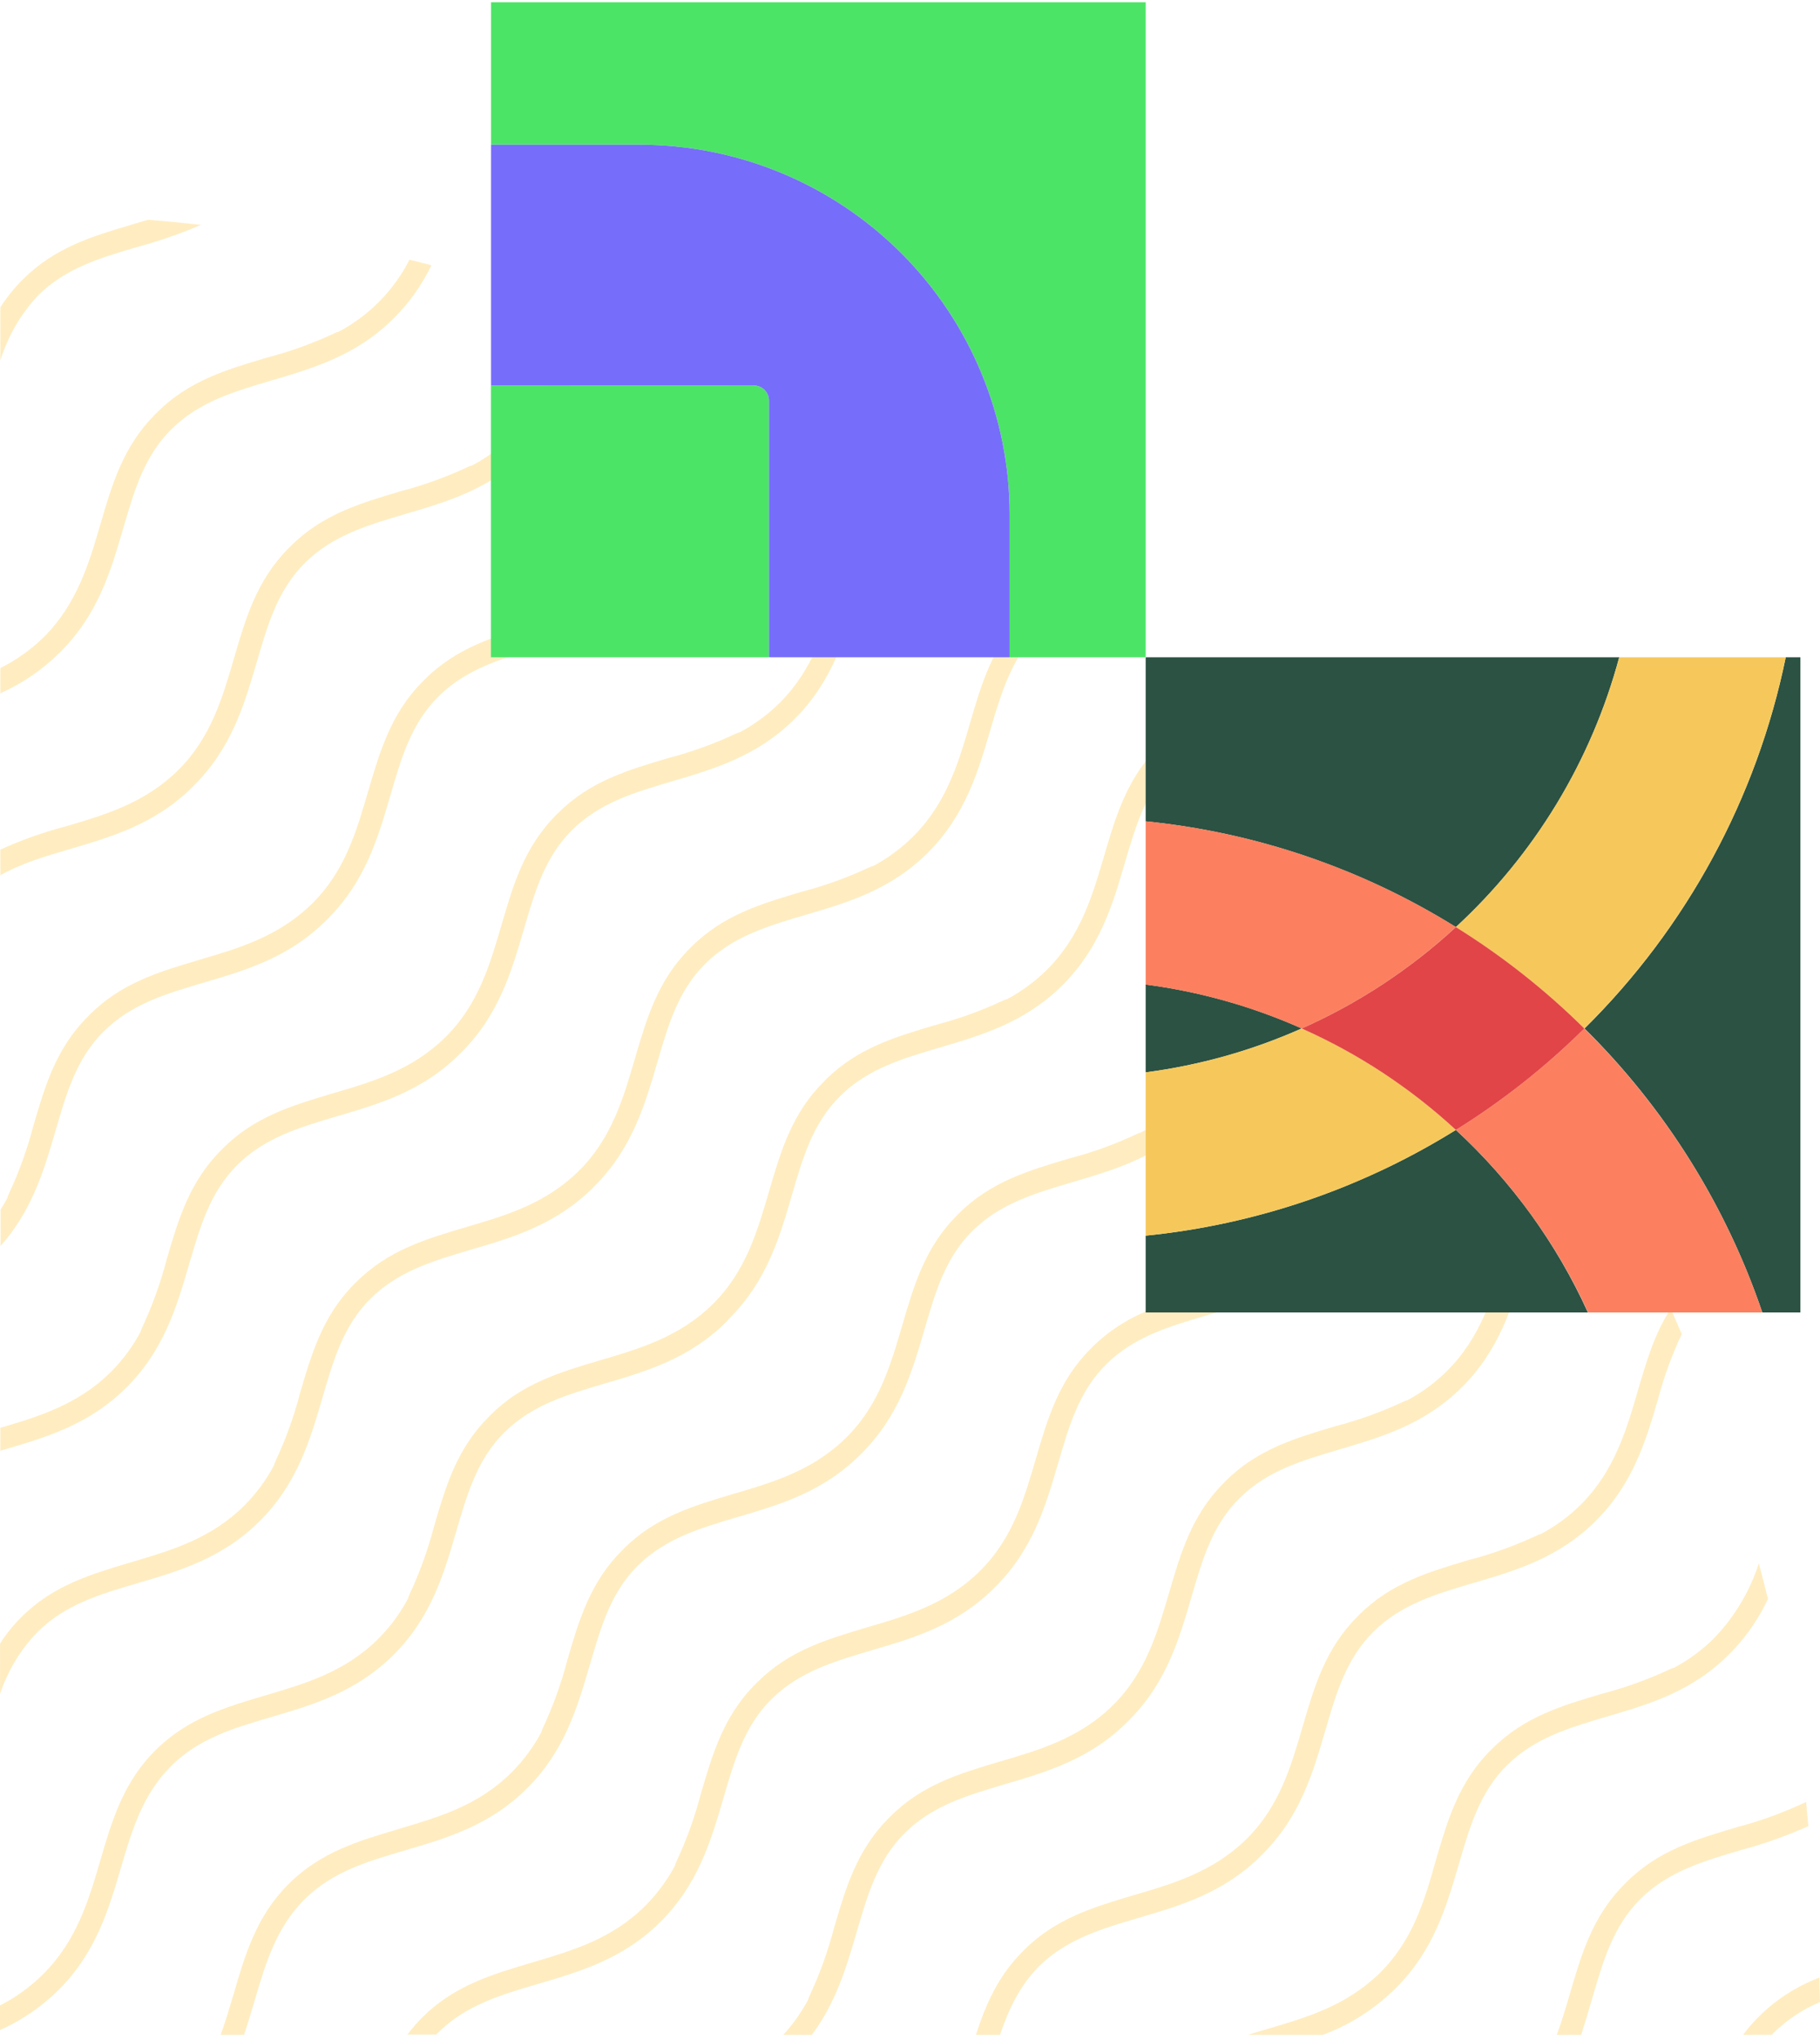 <svg width="241" height="270" viewBox="0 0 241 270" fill="none" xmlns="http://www.w3.org/2000/svg">
<g opacity="0.33">
<path d="M208.437 154.033C204.733 157.729 203.344 162.394 201.888 167.334C200.258 172.886 198.577 178.628 193.622 183.576C188.667 188.524 182.925 190.212 177.373 191.842C172.484 193.297 167.856 194.629 164.166 198.267C160.477 201.905 159.175 206.577 157.741 211.474C156.119 217.026 154.438 222.767 149.482 227.715C149.453 227.749 149.421 227.78 149.388 227.81L149.3 227.897C144.345 232.853 138.604 234.534 133.052 236.164C128.162 237.619 123.534 238.95 119.852 242.581C116.17 246.212 114.86 250.891 113.42 255.796C112.088 260.358 110.706 265.052 107.504 269.33L103.72 269.33C105.013 267.921 106.124 266.354 107.024 264.666C107.043 264.526 107.087 264.39 107.154 264.266C108.529 261.336 109.632 258.286 110.451 255.155C112.001 249.851 113.471 244.844 117.727 240.602C117.727 240.602 117.793 240.544 117.822 240.508L117.909 240.42C122.13 236.193 127.143 234.723 132.462 233.144C137.622 231.63 142.963 230.066 147.372 225.707C151.782 221.348 153.302 215.956 154.816 210.79C156.366 205.486 157.836 200.479 162.093 196.237L162.18 196.15L162.267 196.055C166.495 191.827 171.508 190.358 176.82 188.778C179.952 187.962 183.002 186.859 185.931 185.482C186.057 185.42 186.192 185.376 186.331 185.351C188.286 184.314 190.076 182.992 191.643 181.429C196.074 177.005 197.646 171.628 199.174 166.425C200.702 161.222 202.194 156.114 206.451 151.872C207.332 150.989 208.292 150.188 209.318 149.478C209.798 150.329 210.271 151.18 210.773 152.039C209.935 152.631 209.154 153.299 208.437 154.033Z" fill="#FFC844"/>
<path d="M219.607 185.017C217.977 190.569 216.296 196.31 211.348 201.265C206.4 206.22 200.651 207.901 195.099 209.524C190.202 210.979 185.574 212.318 181.892 215.949C178.211 219.58 176.901 224.259 175.467 229.156C173.837 234.708 172.156 240.449 167.201 245.405L167.106 245.492L167.026 245.587C162.071 250.535 156.33 252.223 150.778 253.846C145.881 255.301 141.26 256.64 137.571 260.271C134.988 262.89 133.554 265.99 132.419 269.33L129.232 269.33C130.52 265.335 132.143 261.581 135.417 258.299L135.512 258.212L135.599 258.117C139.827 253.889 144.833 252.427 150.152 250.84C155.318 249.327 160.652 247.762 165.062 243.411C169.471 239.06 170.992 233.653 172.506 228.487C174.056 223.182 175.525 218.176 179.782 213.934L179.877 213.846L179.964 213.752C184.192 209.524 189.198 208.061 194.517 206.475C197.65 205.663 200.7 204.56 203.628 203.179C203.754 203.118 203.889 203.076 204.028 203.055C205.983 202.015 207.775 200.694 209.347 199.133C213.771 194.702 215.35 189.324 216.871 184.121C217.999 180.279 219.054 176.59 221.237 173.207C221.724 174.335 222.205 175.455 222.692 176.583C221.41 179.295 220.378 182.118 219.607 185.017Z" fill="#FFC844"/>
<path d="M239.465 241.701C236.557 243.01 233.547 244.078 230.464 244.895C225.574 246.351 220.946 247.682 217.257 251.321C213.568 254.959 212.265 259.63 210.832 264.528C210.366 266.121 209.893 267.729 209.377 269.33L206.153 269.33C206.815 267.526 207.354 265.692 207.885 263.887C209.435 258.583 210.905 253.576 215.161 249.334L215.249 249.247C215.249 249.247 215.307 249.181 215.343 249.152C219.571 244.925 224.577 243.462 229.897 241.876C233.028 241.059 236.078 239.956 239.007 238.579C239.06 238.552 239.116 238.533 239.174 238.521C239.24 239.634 239.349 240.653 239.465 241.701Z" fill="#FFC844"/>
<path d="M173.066 118.661C169.362 122.365 167.973 127.022 166.517 131.963C164.887 137.515 163.206 143.256 158.251 148.212C153.296 153.167 147.562 154.841 142.002 156.471C137.113 157.926 132.492 159.257 128.803 162.888C125.114 166.519 123.811 171.206 122.378 176.103C120.748 181.655 119.067 187.396 114.111 192.351L114.017 192.439L113.929 192.533C108.981 197.481 103.24 199.162 97.681 200.792C92.791 202.247 88.163 203.586 84.481 207.21C80.799 210.834 79.54 215.527 78.085 220.424C76.462 225.976 74.781 231.718 69.826 236.673C64.871 241.628 59.13 243.309 53.578 244.932C48.644 246.387 43.98 247.741 40.283 251.444C36.587 255.148 35.19 259.812 33.734 264.746C33.283 266.267 32.832 267.802 32.315 269.33L29.223 269.33C29.878 267.54 30.409 265.692 30.94 263.924C32.49 258.626 33.96 253.613 38.217 249.371C42.474 245.128 47.451 243.68 52.77 242.094C58.089 240.508 63.35 238.994 67.774 234.57C69.335 233.001 70.656 231.211 71.696 229.258C71.722 229.117 71.766 228.98 71.827 228.851C73.203 225.921 74.306 222.872 75.124 219.74C76.674 214.436 78.143 209.429 82.4 205.187L82.495 205.1L82.582 205.005C86.81 200.778 91.816 199.315 97.135 197.729C102.302 196.215 107.635 194.651 112.045 190.292C116.454 185.933 117.975 180.541 119.489 175.375C121.039 170.07 122.509 165.064 126.765 160.822L126.867 160.727L126.947 160.64C131.175 156.412 136.181 154.95 141.5 153.363C144.632 152.548 147.682 151.445 150.611 150.067C150.738 150.006 150.872 149.962 151.011 149.936C152.968 148.901 154.76 147.582 156.33 146.021C160.754 141.59 162.333 136.213 163.854 131.01C165.375 125.807 166.874 120.699 171.131 116.457C174.238 113.35 177.774 111.734 181.536 110.475C182.23 111.271 182.916 112.069 183.595 112.869C179.622 114.223 176.035 115.693 173.066 118.661Z" fill="#FFC844"/>
<path d="M190.749 136.308C187.045 140.011 185.655 144.676 184.236 149.609C182.613 155.161 180.925 160.902 175.977 165.858C171.029 170.813 165.281 172.494 159.729 174.117C154.831 175.572 150.211 176.911 146.522 180.542C142.832 184.173 141.53 188.852 140.096 193.749C138.466 199.301 136.786 205.049 131.837 209.998L131.736 210.092L131.656 210.179C126.7 215.135 120.959 216.816 115.407 218.438C110.51 219.894 105.889 221.233 102.2 224.864C98.511 228.495 97.208 233.173 95.775 238.071C94.145 243.623 92.464 249.364 87.516 254.319C82.568 259.274 76.819 260.955 71.267 262.585C66.326 264.041 61.669 265.394 57.966 269.091L57.776 269.294L53.956 269.294C54.551 268.496 55.203 267.743 55.907 267.039C60.134 262.811 65.14 261.341 70.46 259.762C75.779 258.183 81.04 256.662 85.471 252.231C87.03 250.66 88.351 248.871 89.393 246.919C89.412 246.78 89.454 246.644 89.517 246.519C90.895 243.588 91.998 240.535 92.813 237.401C94.37 232.104 95.833 227.09 100.09 222.848L100.192 222.761L100.272 222.673C104.499 218.446 109.506 216.976 114.825 215.397C119.991 213.883 125.332 212.311 129.742 207.96C134.151 203.609 135.665 198.209 137.178 193.036C138.736 187.739 140.198 182.725 144.455 178.483L144.55 178.395L144.637 178.308C148.865 174.08 153.871 172.611 159.19 171.031C162.323 170.215 165.373 169.109 168.3 167.728C168.429 167.666 168.566 167.624 168.708 167.604C170.661 166.565 172.451 165.243 174.02 163.682C178.444 159.258 180.023 153.881 181.544 148.671C183.065 143.461 184.564 138.36 188.82 134.117C190.989 131.987 193.562 130.312 196.388 129.191C196.97 130.006 197.538 130.828 198.105 131.643C195.349 132.656 192.841 134.247 190.749 136.308Z" fill="#FFC844"/>
<path d="M212.781 227.206C207.884 228.661 203.264 230 199.574 233.631C195.885 237.262 194.583 241.948 193.149 246.846C191.519 252.398 189.838 258.139 184.89 263.087C184.857 263.117 184.825 263.148 184.796 263.181L184.708 263.269C181.996 265.935 178.753 268 175.191 269.33L165.236 269.33C166.088 269.068 166.954 268.814 167.819 268.559C172.986 267.045 178.327 265.474 182.736 261.122C187.146 256.771 188.689 251.372 190.144 246.183C191.701 240.879 193.164 235.865 197.421 231.63C197.455 231.605 197.487 231.576 197.515 231.543L197.602 231.456C201.83 227.228 206.836 225.758 212.156 224.179C215.284 223.361 218.331 222.257 221.259 220.883C221.386 220.815 221.524 220.771 221.666 220.752C223.619 219.712 225.409 218.391 226.978 216.83C229.68 214.022 231.706 210.635 232.901 206.926C233.318 208.493 233.721 210.065 234.109 211.641C232.843 214.342 231.12 216.804 229.015 218.918C224.075 223.903 218.333 225.583 212.781 227.206Z" fill="#FFC844"/>
<path d="M230.813 269.33C231.415 268.516 232.077 267.748 232.792 267.031L232.887 266.943L232.974 266.849C235.24 264.618 237.947 262.883 240.92 261.755C240.92 262.832 240.978 263.938 241 264.993C238.751 265.938 236.698 267.292 234.946 268.988L234.633 269.316L230.813 269.33Z" fill="#FFC844"/>
<path d="M95.811 61.22C94.188 66.772 92.507 72.513 87.552 77.468C82.597 82.424 76.855 84.105 71.303 85.727C66.406 87.183 61.786 88.522 58.096 92.153C54.407 95.784 53.105 100.462 51.671 105.36C50.048 110.919 48.36 116.66 43.412 121.608L43.318 121.703L43.23 121.79C38.275 126.745 32.534 128.426 26.982 130.056C22.085 131.512 17.464 132.843 13.775 136.474C10.085 140.105 8.783 144.784 7.35 149.681C5.836 154.862 4.264 160.203 0.073 164.918L0.073 160.101C0.393 159.592 0.699 159.082 0.983 158.559C1.003 158.419 1.044 158.284 1.106 158.158C2.486 155.23 3.592 152.18 4.41 149.048C5.96 143.743 7.422 138.737 11.686 134.495L11.788 134.4L11.868 134.313C16.096 130.085 21.102 128.615 26.421 127.036C31.581 125.523 36.922 123.951 41.331 119.6C45.741 115.248 47.254 109.849 48.768 104.683C50.325 99.378 51.795 94.372 56.044 90.13L56.139 90.042L56.226 89.948C60.454 85.72 65.46 84.25 70.779 82.671C73.908 81.853 76.955 80.749 79.882 79.375C80.011 79.311 80.148 79.266 80.29 79.244C82.243 78.204 84.033 76.883 85.602 75.322C90.026 70.898 91.605 65.52 93.133 60.318C94.319 56.25 95.462 52.364 97.834 48.864L100.533 50.079C98.096 53.434 97.004 57.24 95.811 61.22Z" fill="#FFC844"/>
<path d="M120.013 65.607C116.309 69.311 114.919 73.968 113.501 78.909C111.871 84.461 110.19 90.202 105.234 95.15C100.279 100.098 94.538 101.786 88.986 103.416C84.096 104.872 79.475 106.203 75.786 109.834C72.097 113.465 70.809 118.115 69.353 123.049C67.731 128.601 66.05 134.342 61.095 139.297L61 139.385L60.913 139.472C55.965 144.427 50.223 146.108 44.664 147.738C39.774 149.193 35.146 150.525 31.465 154.156C27.782 157.787 26.473 162.466 25.032 167.37C23.409 172.922 21.728 178.663 16.773 183.619C11.818 188.574 6.076 190.248 0.524 191.878L0.044 192.023L0.044 188.989C5.138 187.49 10.384 185.889 14.714 181.56C16.277 179.99 17.598 178.197 18.636 176.24C18.66 176.101 18.704 175.966 18.767 175.84C20.142 172.911 21.246 169.861 22.063 166.73C23.613 161.425 25.083 156.419 29.34 152.177L29.434 152.082L29.522 151.995C33.749 147.767 38.756 146.305 44.075 144.718C49.241 143.205 54.575 141.64 58.984 137.282C63.394 132.923 64.915 127.531 66.428 122.365C67.978 117.06 69.448 112.054 73.705 107.811L73.807 107.71L73.887 107.63C78.115 103.402 83.121 101.939 88.44 100.353C91.572 99.538 94.622 98.434 97.55 97.057C97.677 96.996 97.812 96.952 97.951 96.926C99.906 95.889 101.698 94.57 103.27 93.011C107.694 88.579 109.265 83.202 110.794 77.999C112.322 72.797 113.813 67.688 118.07 63.446C119.044 62.465 120.117 61.587 121.272 60.827C122.218 61.38 123.164 61.94 124.11 62.508C122.604 63.342 121.225 64.385 120.013 65.607Z" fill="#FFC844"/>
<path d="M137.694 83.291C133.991 86.995 132.601 91.659 131.146 96.592C129.516 102.144 127.835 107.886 122.887 112.841C117.938 117.796 112.19 119.477 106.638 121.1C101.741 122.555 97.12 123.894 93.431 127.525C89.742 131.156 88.439 135.835 87.006 140.732C85.376 146.284 83.695 152.025 78.74 156.981L78.645 157.075L78.565 157.162C73.61 162.111 67.868 163.799 62.309 165.421C57.419 166.877 52.799 168.216 49.109 171.847C45.42 175.478 44.118 180.156 42.684 185.054C41.054 190.606 39.373 196.347 34.418 201.302C29.463 206.258 23.729 207.938 18.177 209.561C13.236 211.016 8.579 212.377 4.875 216.11C2.669 218.416 1.006 221.185 0.007 224.216L0.007 217.543C0.814 216.283 1.756 215.115 2.816 214.058C7.044 209.83 12.05 208.36 17.369 206.781C22.688 205.202 27.949 203.674 32.38 199.25C33.937 197.68 35.256 195.89 36.295 193.938C36.321 193.797 36.365 193.66 36.426 193.531C37.805 190.603 38.909 187.553 39.723 184.421C41.28 179.123 42.742 174.11 46.999 169.867L47.094 169.78L47.181 169.693C51.409 165.465 56.415 163.995 61.734 162.416C66.901 160.91 72.242 159.338 76.644 154.987C81.046 150.635 82.574 145.236 84.088 140.063C85.645 134.765 87.108 129.752 91.365 125.509L91.466 125.415L91.546 125.327C95.774 121.107 100.78 119.637 106.1 118.051C109.233 117.239 112.283 116.136 115.21 114.755C115.338 114.693 115.476 114.651 115.617 114.631C117.571 113.591 119.361 112.27 120.929 110.709C125.353 106.285 126.932 100.907 128.453 95.697C129.974 90.487 131.473 85.386 135.73 81.144C138.103 78.827 140.943 77.043 144.061 75.912C144.986 76.604 145.902 77.309 146.812 78.015C143.392 79.238 140.307 80.678 137.694 83.291Z" fill="#FFC844"/>
<path d="M35.932 50.363C31.035 51.818 26.415 53.15 22.725 56.788C19.036 60.426 17.733 65.098 16.3 69.995C14.677 75.547 12.996 81.288 8.041 86.243L7.947 86.331L7.859 86.418C5.602 88.661 2.954 90.471 0.044 91.759L0.044 88.426C2.19 87.355 4.154 85.953 5.865 84.271C10.231 79.862 11.796 74.521 13.309 69.355C14.859 64.05 16.329 59.044 20.586 54.801L20.673 54.714C20.71 54.714 20.732 54.648 20.768 54.619C24.988 50.392 30.002 48.922 35.321 47.343C38.453 46.528 41.503 45.424 44.431 44.047C44.558 43.986 44.693 43.941 44.831 43.916C48.868 41.781 52.146 38.452 54.218 34.383C55.193 34.609 56.168 34.856 57.129 35.111C55.888 37.693 54.22 40.047 52.195 42.075C47.225 47.052 41.484 48.733 35.932 50.363Z" fill="#FFC844"/>
<path d="M5.763 261.252C10.187 256.821 11.766 251.443 13.287 246.241C14.808 241.038 16.307 235.93 20.564 231.688C24.82 227.445 29.805 225.99 35.117 224.411C40.312 222.883 45.697 221.311 50.121 216.887C51.684 215.317 53.006 213.525 54.043 211.568C54.063 211.429 54.105 211.294 54.167 211.168C55.545 208.238 56.651 205.189 57.47 202.057C59.02 196.753 60.483 191.746 64.747 187.504C64.775 187.469 64.806 187.437 64.842 187.41L64.922 187.322C69.149 183.095 74.163 181.625 79.475 180.046C84.641 178.532 89.982 176.968 94.392 172.609C98.801 168.25 100.315 162.858 101.836 157.692C103.386 152.387 104.855 147.381 109.112 143.139L109.207 143.044L109.287 142.957C113.515 138.729 118.528 137.259 123.84 135.68C126.969 134.862 130.016 133.759 132.943 132.384C133.071 132.32 133.209 132.276 133.35 132.253C135.304 131.213 137.094 129.892 138.662 128.331C143.094 123.907 144.666 118.53 146.194 113.327C147.722 108.124 149.213 103.016 153.47 98.774C156.686 95.557 160.354 93.935 164.261 92.661C165.076 93.389 165.899 94.175 166.699 94.946C162.559 96.205 158.695 97.668 155.522 100.833C151.826 104.529 150.429 109.194 148.973 114.127C147.351 119.679 145.67 125.428 140.714 130.376C135.759 135.324 130.018 137.012 124.466 138.642C119.569 140.097 114.948 141.429 111.266 145.06C107.584 148.691 106.267 153.37 104.834 158.274C103.211 163.826 101.53 169.567 96.575 174.515L96.48 174.61L96.276 174.872C91.321 179.827 85.58 181.508 80.028 183.138C75.131 184.594 70.51 185.925 66.828 189.556C63.146 193.187 61.829 197.866 60.395 202.763C58.773 208.322 57.092 214.064 52.137 219.012C47.181 223.96 41.44 225.648 35.888 227.278C30.955 228.733 26.29 230.087 22.587 233.827C18.883 237.567 17.493 242.188 16.038 247.128C14.415 252.68 12.727 258.422 7.779 263.37C5.532 265.605 2.896 267.41 0 268.696L-2.84354e-07 265.444C2.129 264.358 4.074 262.943 5.763 261.252Z" fill="#FFC844"/>
<path d="M78.129 43.539C76.499 49.091 74.818 54.832 69.87 59.788C64.922 64.743 59.174 66.424 53.622 68.047C48.724 69.502 44.096 70.841 40.415 74.472C36.733 78.103 35.423 82.782 33.989 87.679C32.359 93.231 30.679 98.972 25.723 103.927L25.629 104.015L25.549 104.109C20.593 109.057 14.852 110.738 9.293 112.368C6.026 113.329 2.875 114.253 0.044 115.846L0.044 112.455C2.824 111.192 5.706 110.167 8.66 109.392C13.826 107.879 19.16 106.314 23.569 101.963C27.979 97.611 29.5 92.212 31.013 87.038C32.563 81.734 34.033 76.728 38.29 72.485L38.384 72.398L38.472 72.303C42.7 68.076 47.706 66.613 53.025 65.027C56.155 64.212 59.202 63.108 62.128 61.73C62.254 61.67 62.389 61.628 62.528 61.607C64.485 60.569 66.278 59.248 67.847 57.685C72.272 53.261 73.85 47.876 75.371 42.673C75.59 41.946 75.801 41.218 76.019 40.49L78.777 41.422L78.129 43.539Z" fill="#FFC844"/>
<path d="M5.043 39.099C2.744 41.556 1.035 44.505 0.044 47.721L0.044 40.678C0.865 39.397 1.819 38.207 2.889 37.127C2.924 37.102 2.956 37.072 2.984 37.039L3.071 36.952C7.299 32.724 12.305 31.255 17.624 29.675L19.604 29.093C21.954 29.275 24.29 29.508 26.618 29.763C23.9 30.927 21.104 31.9 18.25 32.673C13.324 34.107 8.732 35.468 5.043 39.099Z" fill="#FFC844"/>
</g>
<path d="M214.415 86.997C210.73 100.709 203.228 113.094 192.782 122.711C180.339 114.971 166.289 110.183 151.708 108.716V86.997L214.415 86.997Z" fill="#2B5243"/>
<path d="M236.463 86.997H238.402V173.72H233.362C228.537 159.535 220.477 146.667 209.82 136.135C223.364 122.749 232.635 105.65 236.463 86.997Z" fill="#2B5243"/>
<path d="M210.266 173.721H151.707V163.554C166.288 162.087 180.339 157.3 192.782 149.559C200.165 156.365 206.11 164.58 210.266 173.721Z" fill="#2B5243"/>
<path d="M151.707 141.939V130.309C158.839 131.241 165.799 133.2 172.37 136.124C165.799 139.048 158.839 141.007 151.707 141.939Z" fill="#2B5243"/>
<path d="M172.371 136.134C165.799 133.21 158.839 131.251 151.707 130.319V108.706C166.288 110.173 180.339 114.96 192.782 122.701C186.758 128.265 179.863 132.802 172.371 136.134Z" fill="#FC805F"/>
<path d="M192.781 149.558C198.934 145.732 204.639 141.23 209.79 136.135C220.457 146.664 228.527 159.532 233.361 173.72H210.294C206.13 164.577 200.175 156.361 192.781 149.558Z" fill="#FC805F"/>
<path d="M172.371 136.135C179.862 139.463 186.758 143.998 192.782 149.558C180.339 157.298 166.288 162.086 151.707 163.553V141.94C158.839 141.011 165.798 139.055 172.371 136.135Z" fill="#F6C85B"/>
<path d="M209.791 136.135C204.639 131.04 198.934 126.537 192.781 122.711C203.227 113.094 210.729 100.709 214.414 86.997H236.463C232.626 105.653 223.345 122.753 209.791 136.135Z" fill="#F6C85B"/>
<path d="M209.792 136.135C204.641 141.23 198.936 145.733 192.783 149.559C186.759 143.998 179.864 139.464 172.372 136.135C179.864 132.807 186.759 128.272 192.783 122.712C198.936 126.538 204.641 131.041 209.792 136.135Z" fill="#E14547"/>
<path d="M84.69 19.156L65.022 19.156V0.301L151.708 0.301V86.997H133.696V68.162C133.693 55.165 128.53 42.702 119.34 33.512C110.15 24.322 97.686 19.158 84.69 19.156Z" fill="#4CE467"/>
<path d="M101.829 53.028V86.997H65.011V51.023L99.813 51.023C100.078 51.021 100.339 51.072 100.584 51.172C100.828 51.273 101.051 51.42 101.238 51.607C101.425 51.793 101.574 52.014 101.675 52.258C101.776 52.502 101.829 52.764 101.829 53.028Z" fill="#4CE467"/>
<path d="M101.829 53.028C101.829 52.496 101.618 51.986 101.242 51.609C100.865 51.233 100.355 51.022 99.823 51.022L65.021 51.022V19.156H84.689C97.686 19.158 110.149 24.322 119.339 33.512C128.529 42.702 133.693 55.165 133.695 68.162V86.997H101.829V53.028Z" fill="#766DFA"/>
</svg>
